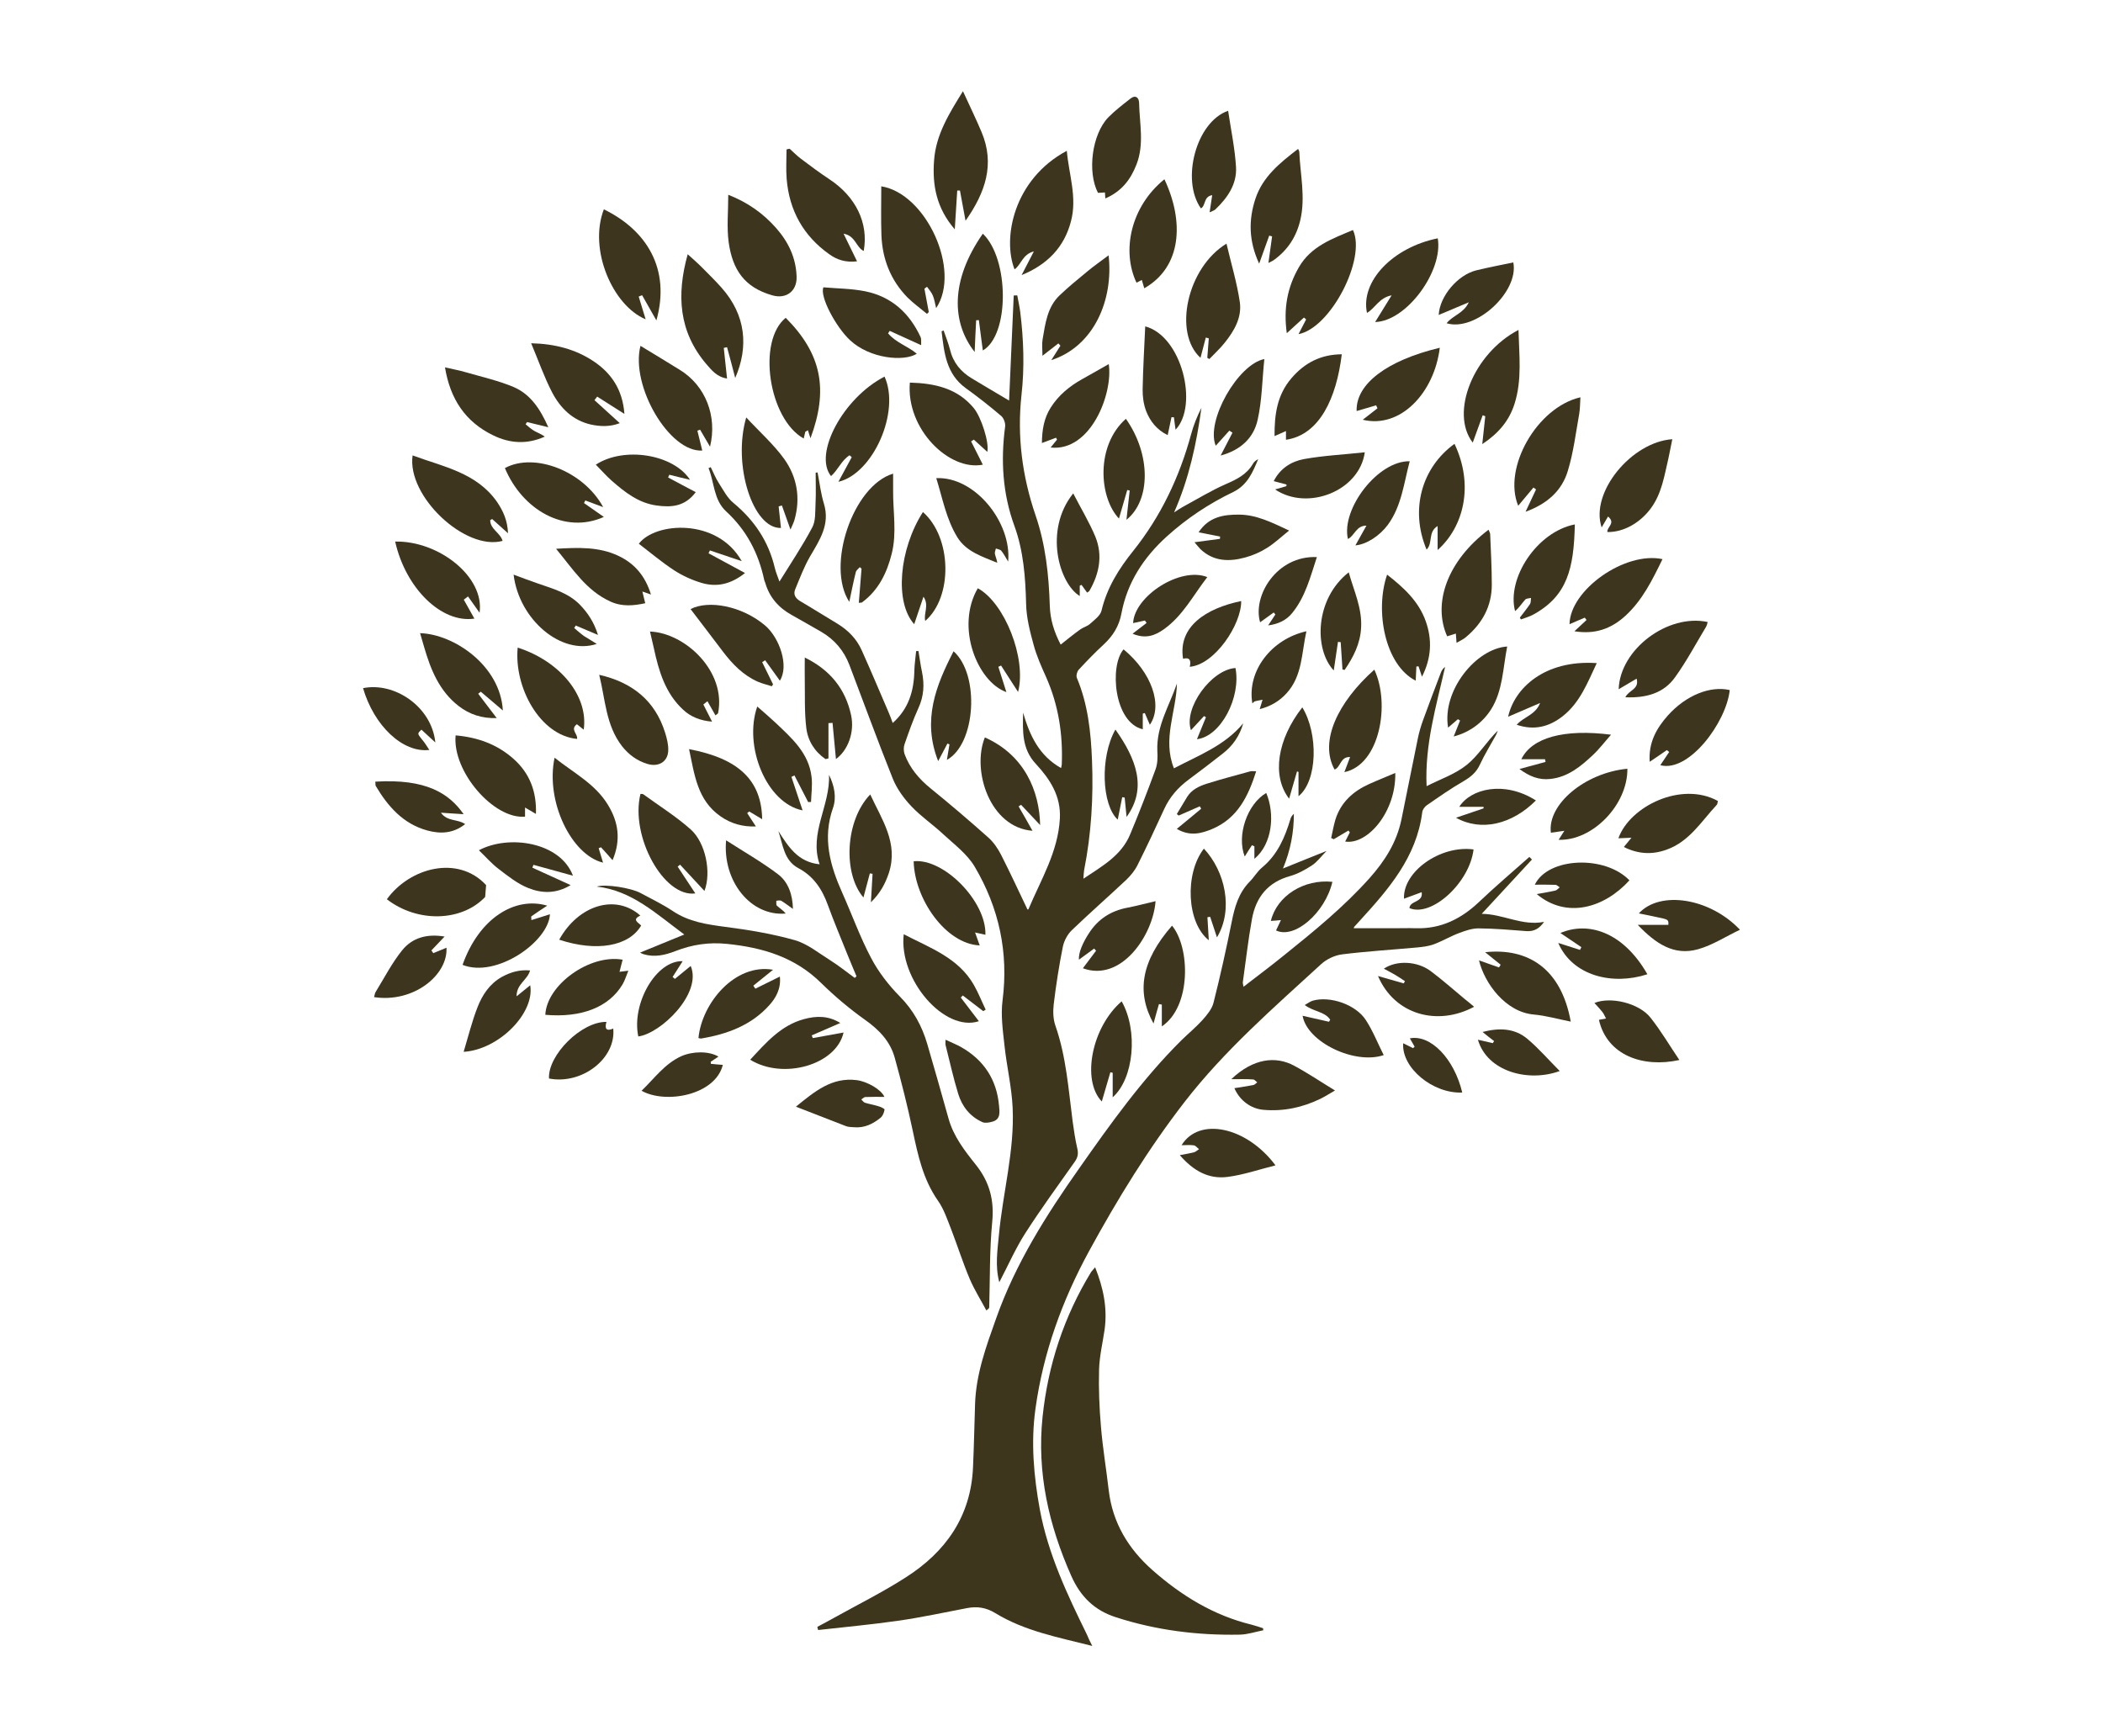 <?xml version="1.0" encoding="utf-8"?>
<!-- Generator: Adobe Illustrator 28.1.0, SVG Export Plug-In . SVG Version: 6.00 Build 0)  -->
<svg version="1.1" id="Layer_1" xmlns="http://www.w3.org/2000/svg" xmlns:xlink="http://www.w3.org/1999/xlink" x="0px" y="0px"
	 viewBox="0 0 1544.9 1275.6" style="enable-background:new 0 0 1544.9 1275.6;" xml:space="preserve">
<style type="text/css">
	.st0{fill:#3D351C;}
	.st1{fill:#3D351D;}
</style>
<path class="st0" d="M802.4,1209.3c-25.4-6.4-49.8-11-71.2-24.1c-6.9-4.2-13.4-5.1-20.8-3.7c-16.9,3.2-33.7,6.9-50.7,9.3
	c-19.5,2.8-39.1,4.6-58.7,6.8c-0.2-0.8-0.4-1.5-0.6-2.3c4.1-2.2,8.1-4.3,12.2-6.6c17.6-9.8,35.7-18.8,52.7-29.7
	c29.5-18.8,48-45,49.5-81.1c0.7-15.4,1-30.9,1.5-46.3c0.7-22.1,8.2-42.5,15.5-63c14.2-40.2,36.7-75.7,61-110.2
	c23.1-32.9,46.4-65.6,75.1-94.1c5.1-5,10.6-9.5,15.4-14.8c3.3-3.7,6.9-8,8.1-12.5c5-19.7,9.4-39.6,13.4-59.5
	c2.2-11.1,5.1-21.5,13.3-29.8c3.2-3.2,5.5-7.4,9-10.3c11.4-9.4,16.8-22.1,20.9-35.7c0.4-1.4,1.2-2.6,2.5-3.8c0,13.6-2.4,26.7-8,40.2
	c10-4.1,20.1-8.1,32-12.9c-4.2,4.3-7,8.2-10.7,10.6c-4.9,3.2-10.3,6.2-15.9,7.8c-16.5,4.5-25.3,15.6-28.2,31.7
	c-2.8,15.4-4.5,30.9-6.7,46.4c-0.1,0.7,0.2,1.4,0.5,3.3c10.5-8.1,20.4-15.5,30-23.3c21.9-17.6,43.6-35.3,62.5-56.4
	c11.4-12.8,20-26.4,23.5-43.1c4.1-19.9,8-39.9,12.1-59.8c0.9-4.4,2.2-8.8,3.7-13c4.2-11.7,8.7-23.3,13.1-35c0.6-1.6,1.4-3.1,3.2-4.4
	c-6.5,28.7-15,57-13.6,87.6c10-5.1,21.1-8.8,29.7-15.8c8.5-6.9,14.4-17,22.6-25c-0.4,1.1-0.8,2.2-1.3,3.2c-4,7.3-8.4,14.3-11.9,21.9
	c-2.7,5.8-6.9,9.1-12.2,12.2c-9.2,5.3-18,11.5-26.7,17.5c-1.6,1.1-3.2,3.3-3.4,5.2c-4.2,33.1-24.8,56.6-46,79.8
	c-1.3,1.5-2.7,2.9-4,4.4c-0.2,0.3-0.2,0.7-0.3,1c9.7,0,19.4,0,29.2,0c5.5,0,11.1-0.2,16.6,0c18.3,0.5,33.1-6.9,46.2-19.3
	c12-11.4,24.6-22.1,37-33.1c0.6,0.6,1.3,1.3,1.9,1.9c-12,13-24,26-36.9,39.9c16,0.2,29.6,9.1,45.8,5.9c-3.4,4.9-7.3,7.2-13,6.8
	c-11.6-0.9-23.2-1.9-34.9-2c-4.7-0.1-9.7,1.6-14.2,3.3c-6.5,2.4-12.5,6-18.9,8.4c-3.8,1.4-8,1.9-12.1,2.3c-18.5,1.7-37,2.8-55.4,5.1
	c-5.3,0.7-11.3,3.5-15.3,7.2c-35,32.1-70.9,63.3-100.2,101.1c-26.7,34.5-49.4,71.5-70.3,109.8c-19.8,36.4-33.6,74.5-39.3,115.5
	c-3.5,24.9-1.3,49.7,3.2,74.4c6.1,32.7,20.1,62.3,34.6,91.8C799.4,1203.3,800.5,1205.6,802.4,1209.3z"/>
<path class="st0" d="M522.1,343.2c2,4,3.6,8.1,6,11.8c3.3,5.1,6.2,10.9,10.8,14.6c15.3,12.7,25.7,28.2,30.3,47.7
	c0.8,3.4,2.3,6.7,3.4,10c8.3-13.4,16.9-26.2,24.1-39.8c2.6-4.8,2.1-11.5,2.4-17.3c0.4-7.6,0.1-15.3,0.1-22.9c0.5-0.1,1-0.2,1.4-0.2
	c1.5,7.7,2.4,15.6,4.7,23.1c4.6,15.2-3.2,26.6-10.2,38.6c-4.4,7.6-7.5,15.9-10.9,24.1c-1.6,3.8,0.1,6.7,3.7,8.8
	c9.2,5.4,18.2,11.1,27.4,16.6c7.8,4.8,14,11.1,17.7,19.4c6.8,15.1,13.2,30.4,19.8,45.7c1.1,2.5,2,5,3,7.8
	c11.8-10.5,15.6-23.7,15.9-38.4c0.1-4.8,0.9-9.6,1.3-14.4c0.6,0,1.1-0.1,1.7-0.1c0.9,5.1,1.5,10.2,2.6,15.3
	c1.9,9.2,1.4,17.9-2.6,26.6c-3.9,8.6-7.1,17.6-10.2,26.6c-0.8,2.2-0.7,5.1,0,7.2c3.8,10.3,10.6,18.3,19.1,25.2
	c14.4,11.7,28.6,23.8,42.5,36.2c3.9,3.5,7,8.1,9.4,12.8c6.7,13.2,12.9,26.6,19.3,40c0.1,0,0.7,0,0.7-0.1
	c9.1-21.7,21.8-42.2,23.1-66.7c0.9-16.5-7.3-29-17.6-40.1c-10.4-11.1-9.7-24.1-9.4-37.7c4.8,16.7,11.8,31.7,27.9,40.7
	c0.1-0.6,0.4-1.6,0.5-2.6c0.9-22.2-2.4-43.7-11.5-64.2c-3.5-7.8-7-15.6-9.2-23.8c-2.7-9.8-5.3-20-5.5-30.1
	c-0.5-19.5-1.9-38.8-8.6-57.2c-8.7-23.8-10.1-48.2-6.8-73.1c0.3-2.4-1-6-2.8-7.6c-8.4-7.2-17.1-14-26.1-20.5
	c-14.5-10.5-15.9-26.2-17.8-41.8c0.5-0.2,1-0.4,1.5-0.6c1.6,4.7,3.5,9.3,4.7,14.1c2.3,9.5,7.9,16.2,16,21.1
	c8.6,5.2,17.3,10.3,27.4,16.3c1.1-26.1,2.3-51.7,3.4-77.2c0.9,0,1.7-0.1,2.6-0.1c0.7,4.1,1.7,8.2,2.2,12.3c2.5,20.3,3.2,40.6,0.9,61
	c-3.3,30.1,0.5,59.5,10.3,88.2c7.4,21.5,9.8,43.9,10.5,66.6c0.3,10.1,3.2,19.3,8,28.5c5-4,9.6-7.7,14.3-11.1
	c2.2-1.6,5.2-2.3,7.2-4.1c3.2-2.9,7.6-6,8.5-9.8c4-16.8,12.7-30.7,23.4-44c20.2-25.3,33.9-54.2,42.4-85.5c1.8-6.7,4.4-13.2,7.6-19.5
	c-3.6,26.3-9.1,52-20.1,76.9c2-1.3,4-2.7,6.1-3.9c10.6-5.7,20.9-12.1,31.9-16.9c8-3.5,15.4-7.1,19.9-14.9c0.8-1.5,2.3-2.6,3.9-3.5
	c-4,9.6-7.8,19-18.4,24.2c-17.7,8.5-34,19.3-48.7,32.6c-17.1,15.5-29.1,33.8-33.4,56.7c-1.7,9.2-6.2,16.4-13,22.7
	c-6.4,5.9-12.5,12.2-18.4,18.6c-1.2,1.3-2,4.4-1.3,6c8.1,19.3,10.3,39.8,11.1,60.4c1.1,27.1-0.5,54.2-5.8,80.9
	c-0.3,1.7-0.3,3.5-0.5,6.2c13.7-9.2,27.8-16.9,34.3-32.5c6.6-15.8,12.8-31.8,18.7-47.9c1.5-4.1,1.6-9,1.3-13.5
	c-0.8-18.2,8.8-33.1,14.4-49.5c-0.5,20.7-10.8,40.9-2.2,62.3c18-9.5,37.3-16.6,50.9-33.1c-2.6,9.2-7.7,16.6-15.1,22.3
	c-8.2,6.5-16.6,12.8-25,19.1c-7.8,5.8-13.9,12.7-18,21.7c-6.3,13.8-12.8,27.6-19.6,41.2c-2,4-5,7.6-8.2,10.7
	c-13.3,12.5-27,24.5-40.1,37.1c-3.1,3-5.6,7.7-6.5,12c-2.8,14-5,28-6.7,42.2c-0.6,5.2-0.5,10.9,1.2,15.8c8,22.9,9.6,46.8,12.7,70.5
	c0.9,6.6,1.9,13.3,3.4,19.8c0.9,3.8,0.4,6.6-1.9,9.8c-12.3,17.4-24.9,34.7-36.4,52.6c-7.1,11.1-12.4,23.3-19,35.9
	c-3.2-12.2-1.3-23.4-0.3-34.6c2.9-31.3,11.6-62,10.1-93.7c-0.7-15.3-4.4-30.5-6-45.8c-1.2-10.9-2.8-22.2-1.4-33
	c4.5-35.2-2.6-67.9-20.4-98.1c-5.5-9.4-15.1-16.5-23.3-24.1c-7.5-7-16.2-12.9-23.2-20.3c-5.6-5.9-10.7-12.9-13.7-20.3
	c-11.1-27.7-21.3-55.8-31.9-83.6c-4-10.5-10.9-18.7-20.7-24.4c-7.2-4.1-14.4-8.3-21.6-12.3c-9.6-5.3-16.4-12.9-19.5-23.6
	c-0.2-0.8-0.7-1.5-0.8-2.2c-4.2-19.7-13-36.6-28-50.4c-9.2-8.5-8.6-21.2-12.9-31.8C521.2,343.7,521.7,343.5,522.1,343.2z"/>
<path class="st0" d="M804.5,931.1c6,15,9.1,29.8,7,45.5c-1.4,9.8-3.8,19.6-4.1,29.4c-0.4,14.2,0.2,28.4,1.4,42.5
	c1.3,15.5,3.9,31,5.7,46.5c2.8,23.8,14.4,42.9,32,58.5c21.3,18.8,45,33.4,73,40.2c2.8,0.7,5.6,1.7,8.4,2.6c0,0.5,0.1,1,0.1,1.5
	c-5.7,1.1-11.5,3.1-17.2,3.2c-31,0.6-61.5-3.2-91.1-12.8c-15.6-5-25.9-15-32.7-30.3c-16.6-37.4-25.4-75.9-21.1-117
	c4-38.1,15.7-73.6,35.7-106.4C802.4,933.5,803.3,932.5,804.5,931.1z"/>
<path class="st0" d="M470.2,699.9c10.7-4.4,21-8.6,32.5-13.3c-20.7-15.2-38.5-32.3-64.3-35.2c6.4-2.1,25.3,1,32.1,4.7
	c8,4.3,16.3,8.3,23.8,13.3c11.8,7.9,25,9.8,38.6,11.6c17.2,2.2,34.5,5.1,51.1,9.8c9.3,2.7,17.5,9.5,26,14.8
	c6.2,3.9,12,8.6,17.9,12.9c0.4-0.4,0.9-0.8,1.3-1.2c-2.2-5.2-4.4-10.4-6.5-15.6c-4.9-12.3-10.1-24.5-14.6-36.9
	c-4.2-11.6-10.5-21.1-21.7-27c-10.6-5.7-11.2-17.2-14.6-27.2c7.3,11.4,14.3,22.8,30.3,24.4c-7.9-22.9,7.9-43.2,6.9-65.7
	c3.9,7.9,5.7,16.5,2.9,24.4c-7.8,22.2-2.1,42.3,6.9,62.4c7.1,15.9,13,32.4,21.1,47.7c5.4,10.3,12.9,20,21.1,28.3
	c10,10.1,16.3,21.7,20.2,35c5.3,18.2,10.5,36.4,15.6,54.7c3.7,13.2,11.8,23.6,20.1,34c9.9,12.4,13.6,25.8,12,41.9
	c-2,20.8-1.6,41.8-2.2,62.8c0,0.5-0.3,1-2.1,2.3c-4.1-7.7-8.8-15.1-12.2-23.1c-5-11.8-8.9-24.1-13.5-36.1
	c-2.9-7.3-5.4-15.1-9.9-21.5c-10.9-15.6-14.7-33.4-18.5-51.4c-3.8-18-8.3-35.8-13.2-53.5c-3.3-12.1-11.5-20.6-21.8-27.9
	c-11.4-8.1-22.2-17.2-32.2-27c-19.3-19.1-42.9-26.1-69.1-28.8c-13.5-1.4-25.8,0.5-38.1,5.3c-7.4,2.9-15.2,4.7-23.2,2.3
	C471.8,700.8,470.9,700.2,470.2,699.9z"/>
<g id="leaves">
	<g>
		<path class="st1" d="M679.1,212.1c1.1,5.7,2.1,11.5,3.2,17.2c-0.4,0.4-0.9,0.8-1.3,1.3c-4.8-4-10-7.7-14.4-12.1
			c-12.4-12.7-18.5-28.4-19.1-46c-0.4-11.8-0.1-23.7-0.1-35.6c32.9,5.2,58.9,61.7,40.3,89.5c-0.9-3.7-1.3-6.6-2.4-9.2
			c-1-2.4-2.8-4.4-4.3-6.5C680.3,211.2,679.7,211.7,679.1,212.1z"/>
		<path class="st1" d="M750.5,202.1c2.7-5.3,5.5-10.6,9-17.4c-8.5,2.2-9.3,9.9-14.2,13.2c-9-22.9-0.7-66.2,38.4-87.1
			c1.5,17.3,7.7,34.1,3.1,51.6C781.9,181.7,769.2,194.5,750.5,202.1z"/>
		<path class="st1" d="M580.1,109.3c2.7,2.4,5.3,5.1,8.1,7.2c6.9,5.2,13.8,10.4,21.1,15.2c19.4,12.8,28.9,32.2,25.2,52.7
			c-5.7-2.7-6-11.2-14.8-12.7c3.6,7.3,6.6,13.4,9.9,20.3c-8.3,1-14.7-1.1-20.4-5.2c-19-13.5-29.4-32.1-31.3-55.3
			c-0.6-7.2-0.1-14.5-0.1-21.7C578.5,109.6,579.3,109.4,580.1,109.3z"/>
		<path class="st1" d="M707.4,67c4.9,10.8,9.6,20.3,13.7,30.1c9.9,23.6,2.8,44.3-11.8,65.1c-1.5-8.1-2.8-15.1-4.1-22.2
			c-0.7,0-1.3,0-2,0c-0.6,8.9-1.1,17.9-1.8,28.5c-13.6-15.7-16.6-32.7-15.2-50.8C687.6,98.7,697.4,83.2,707.4,67z"/>
		<path class="st1" d="M505.2,186.8c4.2,3.8,7.9,7,11.3,10.5c4.6,4.6,9.2,9.2,13.5,14c18.1,20.3,20,43.7,10.1,66.4
			c-2.1-8.1-4-15.4-6-22.6c-0.8,0.2-1.6,0.3-2.4,0.5c0.8,7.3,1.6,14.7,2.4,22.5c-7.4-1.1-11.3-6.1-15.3-10.7
			C498.6,243.6,496.9,216.6,505.2,186.8z"/>
		<path class="st1" d="M630.9,442.9c0.7-8.7,1.3-16.9,2-25.1c-0.4-0.4-0.9-0.7-1.3-1.1c-1,1.2-2.5,2.2-2.9,3.6
			c-1.8,7.2-3.2,14.4-4.8,21.9c-17.2-26.3,2.6-85.4,32.2-94.2c0,4.5,0,8.7,0,12.8c-0.1,15.3,2.8,30.8-1,45.9c-3.5,14.1-9.7,27-22,36
			C632.9,442.8,632.4,442.7,630.9,442.9z"/>
		<path class="st1" d="M535,143.1c14.3,5.6,25.7,13.7,35.2,24.5c9,10.2,14.6,21.9,15,35.8c0.3,10.5-7.6,16.5-17.8,13.6
			c-20.8-5.9-29.3-19.1-32.1-39C533.8,166.9,535,155.5,535,143.1z"/>
		<path class="st1" d="M1120.7,376c3-6.4,5.4-11.4,7.7-16.4c-0.6-0.5-1.3-0.9-1.9-1.4c-3.7,4.4-7.4,8.8-11.2,13.4
			c-11.5-27.8,13.7-72.3,45.7-79.7c-0.3,4.3-0.2,8.3-0.9,12.3c-2.5,13.9-4.2,28.2-8.3,41.6C1147.5,360.4,1136.8,370.1,1120.7,376z"
			/>
		<path class="st1" d="M402.8,313.9c-6.2-1.5-10.9-2.6-15.6-3.8c-0.4,0.5-0.8,1.1-1.1,1.6c2.1,1.7,4.1,3.6,6.4,4.9
			c2.5,1.4,5.2,2.3,7.7,4.2c-12.9,5.8-25.6,5.1-38-1c-20.4-9.9-31.5-26.7-35.3-49.9c5.6,1.3,10.5,2.2,15.3,3.6
			c11.7,3.4,23.8,6.1,35,10.8C389.5,289.5,396.8,300.3,402.8,313.9z"/>
		<path class="st1" d="M373.2,391.8c-4.8-4.3-8.2-7.4-11.7-10.5c-0.5,0.3-1,0.6-1.4,0.9c0,6.6,7.6,9.4,9.1,15.2
			c-27.4,7.5-70.4-32.8-66.1-62.8c22.6,8.4,47.1,12.6,62.2,34.4C369.6,375.5,372.8,382.2,373.2,391.8z"/>
		<path class="st1" d="M652.4,244.9c5.6,6.8,14.5,9.4,21.1,15c-9.2,5.9-34.4,3.8-49.1-10c-10.4-9.7-22.4-32.2-19.5-38.8
			c10.2,0.9,20.6,0.9,30.6,2.9c19.4,3.9,32.6,16,40.8,33.7c0.6,1.3,0.3,3.1,0.4,5.9c-8.2-3.7-15.7-7.1-23.1-10.5
			C653.2,243.8,652.8,244.3,652.4,244.9z"/>
		<path class="st1" d="M470.5,254.1c9.9,6,19.5,11.8,29,17.7c18.7,11.5,27.6,33.9,22.1,56.4c-2.7-4.6-5-8.5-7.3-12.5
			c-0.7,0.2-1.4,0.5-2,0.7c1.2,4.9,2.4,9.7,3.6,14.6C491.8,332.6,463,283.5,470.5,254.1z"/>
		<path class="st1" d="M458.7,304.1c-7.5-4.8-13.7-8.7-20-12.7c-0.7,0.9-1.3,1.7-2,2.6c5.9,5.4,11.9,10.8,18.6,16.9
			c-7.3,2.8-14.4,2.5-21.3,1c-13.2-3-22.3-12-28.3-23.4c-5.8-11.1-10-23.2-15.5-36.3c17.4,0.4,32.6,4.4,45.8,13.2
			C448.9,274,457.4,286.1,458.7,304.1z"/>
		<path class="st1" d="M953.9,245.5c1.9-3.7,3.8-7.3,5.6-10.8c-0.5-0.5-1.1-1-1.6-1.4c-3.8,3.5-7.7,7-12.6,11.5
			c-2.5-18,0.3-33.6,8.9-48.5c9-15.5,24.6-20.9,39.7-27.3C1003.8,190,977.6,241,953.9,245.5z"/>
		<path class="st1" d="M577.2,233.5c26.6,26.7,31.4,52.9,18.2,88.5c-0.8-2.6-1.4-4.3-1.9-5.9c-0.6,0.4-1.2,0.7-1.9,1.1
			c-0.4,1.7-0.8,3.4-1.2,5C564.6,307.7,556.1,250.5,577.2,233.5z"/>
		<path class="st1" d="M482.2,235.4c-3.9-6.9-7.2-12.7-10.5-18.5c-0.8,0.3-1.6,0.7-2.5,1c1.7,5.5,3.4,11,5.1,16.7
			c-24.2-10.1-42.1-51.2-30.7-80.8C475,169.1,492.8,197.6,482.2,235.4z"/>
		<path class="st1" d="M886.9,262.9c0.4-4.8,0.7-9.5,1.1-14.3c-0.7-0.2-1.4-0.4-2.2-0.6c-1.3,4.9-2.6,9.8-3.9,14.9
			c-20.2-18.3-9.9-66.2,19.1-83.9c3.4,14.6,7.7,28.7,9.8,43c1.6,11.2-4.1,21.1-11.1,29.8c-3.4,4.3-7.5,8-11.3,12
			C888,263.6,887.4,263.2,886.9,262.9z"/>
		<path class="st1" d="M668.4,281.1c18.2,0.5,34.9,4.1,47,18.8c5.5,6.7,11.4,25.3,9.9,32.1c-3.5-3.2-6.7-6.1-9.9-9
			c-0.7,0.4-1.4,0.9-2,1.3c2.8,5.7,5.7,11.3,8.6,17.1C697.3,346.3,665.5,315.2,668.4,281.1z"/>
		<path class="st1" d="M1115.5,242.4c0.5,18.7,2.7,36.7-2.9,54.3c-3.9,12.3-11.6,21.6-23.7,29.6c0.8-7.8,1.5-14.1,2.2-20.5
			c-0.6-0.2-1.2-0.4-1.9-0.7c-2.4,6.6-4.8,13.3-7.3,20.1C1065,303.3,1082.3,259.7,1115.5,242.4z"/>
		<path class="st1" d="M517.5,654.6c-6.2-6.7-12-13-17.9-19.3c-0.6,0.5-1.2,0.9-1.8,1.4c4.3,6.6,8.7,13.1,13,19.7
			c-23.1,3.2-48-41.9-40.3-73.1c0.7,0.1,1.6-0.1,2.1,0.3c11.7,8.5,24,16.2,34.7,25.7C518.4,619.1,522.7,641,517.5,654.6z"/>
		<path class="st1" d="M572.9,500.1c-3.8-5.2-7.3-10.1-10.8-15c-0.7,0.5-1.5,0.9-2.2,1.4c2.7,5.4,5.3,10.9,8,16.3
			c-0.3,0.5-0.6,0.9-0.9,1.4c-3.4-1.1-6.9-1.9-10.2-3.3c-10.7-4.7-18.6-12.8-25.6-22c-8-10.5-15.9-21-23.9-31.4
			c13.2-6.8,37.6-2.4,54.7,12C572.7,468.6,579.8,489.3,572.9,500.1z"/>
		<path class="st1" d="M931.8,193.2c1-7.2,1.8-13.3,2.7-19.5c-0.7-0.2-1.4-0.4-2.1-0.6c-2.3,6.3-4.5,12.6-7.4,20.6
			c-7.7-16.6-7.9-32.1-2.7-47.8c5.3-15.9,17.6-26,31.3-36.5c0.4,0.9,0.9,1.6,0.9,2.4c0.7,16.5,4.6,33,0.8,49.6
			c-2.8,12.2-9.1,22.1-19.3,29.5C935,191.7,933.9,192.1,931.8,193.2z"/>
		<path class="st1" d="M1228.5,322.7c-1.1,5.2-1.9,9.8-2.9,14.3c-3,12.6-4.8,25.5-12.8,36.4c-7.8,10.6-19.9,17.7-32,17.5
			c-0.5-3.7,6.4-6.5,0.5-11.4c-1.4,2.3-2.8,4.7-4.7,8C1167.9,361.9,1198.5,324.7,1228.5,322.7z"/>
		<path class="st1" d="M407.4,556.7c13.9,11.1,29.9,19.2,39.3,34.8c7.6,12.5,9.6,25.6,3.3,40.5c-3.2-3.6-5.8-6.6-8.5-9.5
			c-0.6,0.2-1.1,0.5-1.7,0.7c1.1,3.6,2.1,7.1,3.2,10.6C419.8,628.2,400.6,588.9,407.4,556.7z"/>
		<path class="st1" d="M393.7,598c-2.9-1.7-5.1-3-8-4.7c0,3,0,4.8,0,6.7c-22.9,2.1-53.5-33.1-51-59.7c16.1,1.4,30.5,6.5,42.6,17.3
			C389.2,568.2,394.3,581.7,393.7,598z"/>
		<path class="st1" d="M548.2,306.7c10,10.8,20.3,19.9,28.1,30.8c9.3,13.2,11.9,28.6,7.3,44.6c-0.6,2-1.6,4-2.9,7
			c-2.4-6.6-4.3-12.2-6.3-17.7c-0.8,0.2-1.6,0.4-2.4,0.7c0.6,5.3,1.1,10.5,1.7,15.8C553.1,388.6,538,341.6,548.2,306.7z"/>
		<path class="st1" d="M649.8,276.7c11.7,25.6-8.2,71.2-33.9,77.3c3.4-6.2,6.6-12.1,9.8-18.1c-0.5-0.5-1.1-0.9-1.6-1.4
			c-5.9,3.7-8.5,10.8-13.6,15.3C597.4,333.6,619.3,292.4,649.8,276.7z"/>
		<path class="st1" d="M814.4,187.6c3.7,32.7-10.7,66.8-42.1,77c2.6-4,4.6-7.3,6.7-10.6c-0.5-0.6-1-1.1-1.5-1.7
			c-3.5,2.7-7,5.5-11.7,9.1c0-4.7-0.5-8.4,0.1-12c2-11.6,3.4-23.7,12.5-32.4c6.5-6.2,13.5-11.9,20.4-17.6
			C803.6,195.4,808.8,191.8,814.4,187.6z"/>
		<path class="st1" d="M1091,699.6c31.1-3.3,55.8,11.6,62.9,51c-9.2-1.8-18.1-4.4-27.1-5.2c-20.9-1.8-36.3-23.1-40.3-39.8
			c5.3,1.9,10,3.5,14.7,5.2c0.4-0.7,0.8-1.3,1.2-2C1098.9,706,1095.3,703,1091,699.6z"/>
		<path class="st1" d="M1070,472.3c-0.2-2.5-0.3-4.2-0.5-6.8c-2.3,0.7-4.3,1.4-6.4,2c-10.8-24.3,0.1-55.4,30.4-78.3
			c0.4,1.1,1.1,2.1,1.2,3.1c0.5,12.4,1.2,24.9,1.2,37.3c0,15.8-7,28.5-19,38.5C1075.1,469.7,1072.7,470.7,1070,472.3z"/>
		<path class="st1" d="M547.3,421c-10.5,8.4-20.9,10.5-31.8,7.3c-7.1-2.1-14.1-5.3-20.3-9.3c-9-5.9-17.3-12.9-25.9-19.5
			c11.9-15.9,57.6-19.2,75.6,12.8c-8.2-2.8-15.8-5.3-23.4-7.9c-0.3,0.7-0.6,1.4-1,2.1C529.1,411.2,537.7,415.8,547.3,421z"/>
		<path class="st1" d="M1221.3,410.8c-7.5,15.4-14.7,30.1-27.2,41.6c-10.7,9.8-22.6,13.8-37.5,11.4c3.3-3.1,6.1-5.7,8.9-8.3
			c-0.4-0.6-0.9-1.1-1.3-1.7c-3.7,1.6-7.4,3.1-11.2,4.8C1153.4,433.4,1193.7,404.9,1221.3,410.8z"/>
		<path class="st1" d="M716,258.6c-16.7-21.2-18.3-52.1,6-86.9c19.4,18.3,19.8,74.4,0,85.8c-1-7.6-2-14.9-2.9-22.3
			c-0.7,0-1.3,0.1-2,0.1C716.7,243.1,716.3,250.7,716,258.6z"/>
		<path class="st1" d="M1194,512.3c2.6-5.4,10.4-5.8,8.3-13.7c-4.5,2.7-8.6,5.1-13.2,7.8c1-29.4,36.1-55.7,65.4-49.4
			c-0.4,1.3-0.6,2.6-1.3,3.7c-7.4,12.3-14.2,25.1-22.6,36.8C1222.1,509.5,1209.1,512.9,1194,512.3z"/>
		<path class="st1" d="M1262,588.5c-0.3,1.1-0.3,2.3-0.9,2.9c-11.3,12.1-20,26.9-36.9,32.9c-10.9,3.9-21.1,3.1-31.3-2
			c1.6-1.9,3.1-3.7,5.6-6.8c-4.5,0.2-7,0.3-9.6,0.4C1197.4,592.2,1235.4,573.8,1262,588.5z"/>
		<path class="st1" d="M440.2,495.8c24.1,5.5,41,18.8,48.4,42.5c1.3,4.2,2.5,8.8,2.3,13.2c-0.3,8.2-7.1,12.2-15.2,9.8
			c-7.7-2.3-13.8-6.8-18.7-13C445,532.9,444.7,513.8,440.2,495.8z"/>
		<path class="st1" d="M348.5,454.5c-24.1,3.6-50.5-22.2-58.2-56.6c31.9-0.7,65.8,25.8,62,52.3c-2.8-4-5.7-8-8.5-12
			c-1,0.8-2.1,1.6-3.1,2.4C343.3,445.2,345.9,449.8,348.5,454.5z"/>
		<path class="st1" d="M351.3,509.7c4.3,5.7,8.7,11.4,13.6,17.9c-11,0.3-20-2.7-28-8.9c-14.2-11-20.5-26.7-25.3-43.2
			c-1-3.4-2-6.8-3-10.3c24.9,0.7,59,23.9,60.8,56.8c-5.9-5-11.1-9.4-16.2-13.8C352.5,508.7,351.9,509.2,351.3,509.7z"/>
		<path class="st1" d="M443.6,379.8c-28.8,12.9-59.9-5.3-72.7-35.9c21.8-11.8,57.9,2.3,72.2,28.7c-4.6-1.7-8.9-3.3-13.1-4.9
			c-0.3,0.6-0.7,1.2-1,1.9C433.7,372.9,438.3,376.1,443.6,379.8z"/>
		<path class="st1" d="M663.9,686.4c19.4,10.1,40.2,17.3,51.6,37.4c3.3,5.8,5.7,12,8.6,18c-0.6,0.4-1.2,0.7-1.8,1.1
			c-5-3.8-10-7.7-15-11.5c-0.5,0.5-1,1-1.5,1.5c4.4,5.8,8.8,11.6,13.3,17.4C693.9,758.6,660.1,719.8,663.9,686.4z"/>
		<path class="st1" d="M840.6,211.8c-0.6-2-1.2-4.1-1.8-6.1c-1.3,0.7-2.6,1.4-3.9,2c-11.1-23.4-4.3-55.9,20.5-76
			C870.1,162.9,868.1,196.2,840.6,211.8z"/>
		<path class="st1" d="M356.4,659c-17.2,18.2-49.7,19.1-72.2,1.7c16.7-23.2,52.2-32.8,72.9-10.4C356.8,653.6,356.6,656.3,356.4,659z
			"/>
		<path class="st1" d="M1219.7,562.2c2.3-3.5,4.4-6.6,6.5-9.7c-0.6-0.5-1.1-1-1.7-1.4c-3.9,2.7-7.8,5.4-12.6,8.6
			c-1-14.2,5.1-24.8,13.4-34.1c13.4-14.9,31.2-21.9,45.4-18.6C1268.2,530.7,1240.7,567.8,1219.7,562.2z"/>
		<path class="st1" d="M525.6,525.6c-2-3.5-3.9-6.9-5.9-10.4c-1,0.8-2,1.6-3,2.4c2,3.9,3.9,7.7,6.4,12.6c-8.7-0.7-15.8-3.6-21.3-8.8
			c-13.1-12.1-17.9-28.5-21.5-45.3c-0.9-4-1.8-8-2.8-12.1c25.9,1,56.2,29.4,50,60.1C526.8,524.6,526.2,525.1,525.6,525.6z"/>
		<path class="st1" d="M812,145.8c-0.1-1.9-0.2-3-0.3-4.4c-1.8,0.1-3.5,0.2-5.1,0.3c-8-15.4-4.4-43,7.5-55.4
			c5-5.1,10.8-9.5,16.4-13.9c3.7-2.9,6.2-0.7,6.3,3.2c0.3,15.1,3.9,30.3-1.9,45.2C830.6,131.9,824,140.6,812,145.8z"/>
		<path class="st1" d="M985.7,260.3c-3.9,32-16.2,59.2-41,62.8c0-1.8,0-3.7,0-6.4c-2.7,1.2-4.9,2.1-8.4,3.7
			c-0.1-15.9,1.9-30.3,12.4-42.5C958.4,266.5,970.4,260.4,985.7,260.3z"/>
		<path class="st1" d="M380.3,475.8c31.4,10.1,52.1,35.8,48.5,60.3c-1.8-1.4-3.3-2.7-5-4c-5.3,3.9,1,7.3,0.1,10.8
			C396.7,540.3,377.5,505,380.3,475.8z"/>
		<path class="st1" d="M863.6,315.7c-0.5-3.6-0.9-6.3-1.2-9.1c-0.6,0-1.2-0.1-1.8-0.1c-0.9,4.1-1.8,8.3-2.8,13.2
			c-8-3.9-12.9-10.2-15.8-17.6c-1.9-5-2.7-10.8-2.6-16.2c0.3-15.4,1.2-30.7,1.9-46.1C868.2,246.9,880.6,297.8,863.6,315.7z"/>
		<path class="st1" d="M556.3,519.1c4.6,4,9,7.8,13.3,11.8c11.9,11.3,24.6,22.3,26.6,40c0.7,6-0.2,12.2-0.4,18.3
			c-0.7,0-1.4,0.1-2.1,0.1c-3.4-6.5-6.8-13.1-10.1-19.6c-0.7,0.4-1.5,0.7-2.2,1.1c2.7,8,5.4,16.1,8.2,24.6
			C563,590.1,546.1,548.2,556.3,519.1z"/>
		<path class="st1" d="M987.6,567.3c1.4-3.7,2.7-7.1,4.2-11.1c-7.3-0.3-6.8,7.5-11.4,9.2c-11.4-20.6,2.3-49.4,29.2-73.4
			C1021.4,516.9,1013.8,561.9,987.6,567.3z"/>
		<path class="st1" d="M1203.9,671.1c15.6-17.1,52.3-11.3,74.3,12c-10.5,5-20.1,11.3-30.7,14.3c-17.9,5.1-31.4-4.3-44.4-17.9
			c8.4,0,15.5,0,22.5,0c0.2-3.9,0.2-3.9-9-5.8C1212.6,672.8,1208.5,672,1203.9,671.1z"/>
		<path class="st1" d="M1116.5,453.8c2.5-3.3,5.1-6.5,7.4-9.9c0.8-1.2,0.6-3,0.8-4.6c-1.5,0.4-3.5,0.3-4.3,1.3
			c-2.5,2.8-4.5,6-7.4,8.4c-6.3-24.2,16.1-58.3,43.9-63.7c-0.7,32.3-5.4,52.7-31,66.5c-2.7,1.4-5.7,2.2-8.6,3.3
			C1117,454.6,1116.7,454.2,1116.5,453.8z"/>
		<path class="st1" d="M678,376.2c21.4,18.8,22,62.5,1.7,80c-1.4-5.5,3.1-11.4-1.3-17.8c-2.5,7.4-4.6,13.6-6.8,20.2
			C657.1,442.6,660.4,403.7,678,376.2z"/>
		<path class="st1" d="M1057.7,255.5c-4.1,33.3-29,59.6-56.6,52.9c3.8-3,7.3-5.7,10.8-8.4c-0.3-0.7-0.6-1.5-1-2.2
			c-4.8,1.4-9.5,2.8-14.3,4.2C995.9,282.2,1018.8,264.8,1057.7,255.5z"/>
		<path class="st1" d="M904.5,792.9c16.2-15.4,32.7-17.2,46.2-9.9c9.9,5.3,19.2,11.6,30,18.2c-4.1,2.4-7.3,4.4-10.7,6.1
			c-13.2,6.4-27.1,9.4-41.9,8.1c-8.9-0.8-17.2-6.5-21.3-15.9c4.8-0.8,9.4-1.4,13.9-2.3c1.1-0.2,1.9-1.3,2.9-2c-1-0.7-2-2.1-3-2.1
			C915.5,792.7,910.5,792.9,904.5,792.9z"/>
		<path class="st1" d="M506.2,550.4c36.8,7,53.2,23.1,53.7,51.5c-3.4-2.1-6.5-3.9-9.5-5.7c-0.5,0.4-1,0.8-1.5,1.2
			c1.9,3,3.9,5.9,6.4,9.8c-9.7,0.4-18.3-2.1-25.8-7.3C512.2,588,510.2,569.1,506.2,550.4z"/>
		<path class="st1" d="M1044.6,497.2c-1.1-3.3-1.8-5.5-2.5-7.6c-0.5,0-1.1,0-1.6,0.1c-0.2,3.4-0.3,6.8-0.5,10.4
			c-22.7-11.5-30.1-51.6-21-77.9c12.3,9.6,23.2,19.6,28.4,34.3C1052.1,469.8,1051.7,483.2,1044.6,497.2z"/>
		<path class="st1" d="M740.6,412.6c-2.1-3.4-3.3-5.9-5.1-8c-0.8-0.9-2.6-1.1-3.9-1.6c-0.3,1.3-1,2.8-0.7,4c0.4,2,1.4,4,1.7,6.5
			c-11-4.6-22.8-8.1-29.4-18.9c-8.1-13.3-10.8-28.5-15.4-43.3C716.3,350,743.3,384,740.6,412.6z"/>
		<path class="st1" d="M747.9,508.4c-4.7-7.2-8.6-13.3-12.5-19.4c-0.7,0.3-1.3,0.6-2,0.9c1.9,6.1,3.9,12.3,5.9,18.6
			c-21.2-7.5-37.6-47.7-21-76.3C737.9,442.8,754.3,483.6,747.9,508.4z"/>
		<path class="st1" d="M723.5,541.8c29.2,13,40.1,39.5,40.6,64.4c-5.1-5.4-9.5-10.1-14-14.9c-0.6,0.4-1.2,0.8-1.8,1.2
			c3.4,5.9,6.8,11.8,10.2,17.9C727.1,608,713.7,566,723.5,541.8z"/>
		<path class="st1" d="M402,665.4c-4.2,2.8-8,5.2-11.6,7.8c-0.4,0.3,0,1.4,0,2.8c4.7-1.5,9.1-2.8,13.6-4.3
			c-1,20.2-39.4,47.1-64.2,37.2C351.9,674.7,378.2,658.4,402,665.4z"/>
		<path class="st1" d="M1048,403.8c-12.4-29.4-3.5-60.4,20.5-77.7c14.5,30.5,6.7,61.1-12.4,78c0-5.8,0-11.2,0-17.6
			C1048.8,390.8,1052.8,399.1,1048,403.8z"/>
		<path class="st1" d="M437.7,341.4c20.6-13.5,56.9-7.8,69.2,11.1c-5.1-1.2-10.2-2.4-15.2-3.7c-0.3,0.7-0.6,1.3-0.9,2
			c6.6,3.5,13.2,7.1,20.3,10.8c-7.9,10.6-17.9,11.3-28.7,9.8c-13.3-1.8-23.3-9.7-33-18.2C445.3,349.6,441.7,345.4,437.7,341.4z"/>
		<path class="st1" d="M723.9,686.8c-2.3-0.5-4.3-1-7.6-1.7c1.4,3.8,2.3,6.6,3.4,9.5c-24.9-1-47.9-34.1-48.5-61.8
			C693.3,630.4,724.7,662.3,723.9,686.8z"/>
		<path class="st1" d="M614.1,557.7c-0.8-8.9-1.7-17.8-2.5-26.6c-1,0.1-2,0.1-3,0.2c0,8.6,0,17.2,0,25.9c-0.7,0.2-1.4,0.4-2.2,0.5
			c-8-5.5-13-13.5-14.1-23c-1.4-11.7-0.9-23.6-1.1-35.4c-0.1-5,0-10,0-16.2c19,9.3,29.9,23.4,34,42.2
			C628,538.1,622.8,551.4,614.1,557.7z"/>
		<path class="st1" d="M1010.2,236.6c4.1-6.6,7.6-12.4,12.1-19.6c-9.2,1.7-12.1,9.5-18.1,12.9c-4.9-23.2,18.9-48.1,52-54.8
			C1060.3,199,1033.4,236,1010.2,236.6z"/>
		<path class="st1" d="M1173,487.2c-6.8,14.5-12.4,29.1-25,39c-9.8,7.7-20.8,10.7-33.8,6.3c5.1-5.9,13.7-7.1,17.2-16
			c-8.6,3.7-15.8,6.8-23.5,10.1C1112.4,505.9,1134.4,484.6,1173,487.2z"/>
		<path class="st1" d="M408.5,403.2c16.5-1,31.5-1.5,45.6,5.1c12,5.6,19.9,14.8,24.1,28.5c-2.3-0.8-3.7-1.3-6.3-2.2
			c0.8,3.2,1.4,5.6,2.1,8.6c-8.4,1.8-16.8,2.7-25.5-1.2C430.8,434,421,418.3,408.5,403.2z"/>
		<path class="st1" d="M771.8,328.8c1.9-2.3,3.3-4,4.7-5.8c-0.2-0.5-0.5-0.9-0.7-1.4c-3.2,1.2-6.4,2.4-10.4,3.9
			c0.1-9.6,1.5-18.3,6.5-26.1c5.7-9,13.7-15.6,23-20.8c6.5-3.6,12.9-7.3,19.6-11.1C817.8,288.9,801.4,332,771.8,328.8z"/>
		<path class="st1" d="M567.9,712.5c-5.3,4.3-9.9,8-14.5,11.7c0.5,0.7,1,1.5,1.5,2.2c5.8-2.9,11.7-5.8,18-8.9c1,9-3.1,16-8,21.3
			c-13.1,14.5-30.7,21-49.6,24.2c-0.7,0.1-1.5-0.2-2.2-0.3C515.5,737.2,539.8,707.6,567.9,712.5z"/>
		<path class="st1" d="M902.2,81.4c2.1,14.1,5,27.7,5.8,41.4c0.7,12.5-6.2,22.5-15.1,31c-0.9,0.9-2.3,1.2-4.3,2.2
			c0.7-4.4,1.2-8,1.9-12.6c-6.5,1-4.6,7.8-8.3,9.7C867.4,132.1,878.8,89.4,902.2,81.4z"/>
		<path class="st1" d="M1195.5,564.8c0.3,26.4-25.5,53.1-50.5,52.2c1.2-1.9,2.3-3.5,4.2-6.6c-4.2,0.6-7.1,1-9.9,1.4
			C1136.6,591.1,1164.2,567.8,1195.5,564.8z"/>
		<path class="st1" d="M795.5,711.4c3.3-4.4,6.5-8.6,9.7-12.9c-0.5-0.5-1-1-1.4-1.6c-3.7,2.7-7.5,5.5-11.2,8.2
			c-0.4-5,2.7-12.3,7.4-19.5c6.7-10.4,16.1-16.4,28.2-18.7c6.9-1.3,13.6-3.2,20.7-4.8C847.1,687,823.8,721.8,795.5,711.4z"/>
		<path class="st1" d="M1174.6,749.3c1.7-0.3,3.4-0.7,5.2-1c-0.9-1.6-1.5-3.3-2.6-4.7c-1.8-2.3-3.8-4.3-5.9-6.7
			c11.9-4.9,32.8,0.1,41.2,10.8c7.7,9.7,14,20.5,21.2,31.1C1206.9,784.7,1180.6,775.4,1174.6,749.3z"/>
		<path class="st1" d="M438.4,473.1c-26.1,8.6-57.1-17.9-61.1-50.9c6.3,2.3,12.2,4.6,18.1,6.6c11,3.8,22.3,6.9,30.7,15.6
			c5.8,6,10.3,12.8,13.2,22.1c-6.1-2.6-11.2-4.8-16.3-6.9c-0.4,0.6-0.8,1.2-1.2,1.8c2.4,2,4.7,4.1,7.2,5.9
			C431.8,469.1,434.7,470.7,438.4,473.1z"/>
		<path class="st1" d="M937,856.2c-12.3,3.1-23.6,7-35.2,8.5c-13.8,1.8-25.1-4.4-35.1-16c4.3-0.8,7.4-1.3,10.5-2.1
			c1.3-0.4,2.4-1.5,3.6-2.3c-1.3-1-2.4-2.6-3.8-2.8c-2.9-0.4-5.9-0.1-9-0.1C880.8,820.5,915.7,827.7,937,856.2z"/>
		<path class="st1" d="M639,641.7c-1.5,5.8-3.1,11.5-4.7,17.7c-15.2-17.7-13.4-56.7,5-75.7c8.5,18.5,20.8,35.6,13.7,57.6
			c-2.6,7.9-6.4,15-13.2,21.6c0.4-7.7,0.8-14.3,1.2-20.9C640.4,641.9,639.7,641.8,639,641.7z"/>
		<path class="st1" d="M695.6,558.3c0.7-4,1.3-7.7,1.9-11.4c-0.5-0.2-1-0.4-1.5-0.6c-2.1,3.9-4.1,7.8-6.8,12.9
			c-11.9-30.2-1.6-55.6,11.3-80.7C719.9,495.7,716.9,546.6,695.6,558.3z"/>
		<path class="st1" d="M551.1,778.6c11.6-12.5,22.5-25.2,39.4-29.8c9.1-2.5,17.9-2.7,26.8,2.8c-7.2,3.2-14.1,6.1-21,9.1
			c0.3,0.7,0.5,1.4,0.8,2c7.4-1.4,14.8-2.7,22.6-4.1C614.4,782.3,575.5,793.6,551.1,778.6z"/>
		<path class="st1" d="M1067.9,541.1c1.8-4.5,3.3-8.1,4.7-11.7c-0.5-0.3-1.1-0.7-1.6-1c-2.3,2-4.7,4.1-7.2,6.2
			c-4.6-27.2,20.5-58.1,43.4-59.6c-3.1,15.7-3.2,32.4-11.7,46C1089.6,530.4,1080.2,537.9,1067.9,541.1z"/>
		<path class="st1" d="M389.4,713c-1.9,7.1-10,9.9-9.9,19c4-3.3,7-5.6,10-8.1c3.5,20.3-22.9,47.3-48.9,48.9
			c3.4-11.3,6.1-22.3,10.2-32.8c3.5-9,8.9-17.2,17.8-22.2C375,714.3,381.6,712.3,389.4,713z"/>
		<path class="st1" d="M1082.9,739.7c-26.8,14.4-58.4,6-70.6-22.6c6.7,1.9,12.8,3.6,18.9,5.4c0.3-0.5,0.6-1.1,0.9-1.6
			c-2.4-1.6-4.7-3.2-7.1-4.6c-2.7-1.6-5.5-3-8.4-4.6c9.5-6.4,24.6-5.5,34.3,1.7c8.7,6.5,16.8,13.7,25.1,20.6
			C1078.3,735.8,1080.6,737.7,1082.9,739.7z"/>
		<path class="st1" d="M1197,646.8c-18.2,20.1-46,28.6-68.1,10.1c5-0.9,9.4-1.6,13.7-2.6c1.2-0.3,2.1-1.5,3.2-2.4
			c-1.1-0.6-2.1-1.8-3.2-1.8c-4.9-0.2-9.8-0.1-15.1-0.1C1137.3,629.7,1179.2,628.2,1197,646.8z"/>
		<path class="st1" d="M788.4,362.5c5.6,10.9,11.8,21.1,16.3,31.9c5.5,13.6,2.9,27.1-4.4,39.7c-0.4,0.6-1.2,0.9-1.7,1.3
			c-1.4-2-2.8-3.9-4.1-5.7c-0.4,0.2-0.9,0.4-1.3,0.6c0,2.4,0,4.8,0,7.6C778,428.7,766.7,389.5,788.4,362.5z"/>
		<path class="st1" d="M827.1,307.7c18.6,26.4,18.2,60,0.4,74.2c0.8-7.5,1.6-14.5,2.4-21.5c-0.6-0.1-1.2-0.3-1.8-0.4
			c-2,6.9-4,13.7-6.1,21C807.2,365.3,804.9,327.3,827.1,307.7z"/>
		<path class="st1" d="M457.4,705.1c-0.8,3-1.5,5.6-2.3,8.9c2.3-0.3,3.9-0.5,6.5-0.8c-1.6,3.8-2.5,7.1-4.3,10.1
			c-10,16.7-30.1,24.6-56.7,22.3C401.6,723.6,433.2,700.8,457.4,705.1z"/>
		<path class="st1" d="M956.9,746.3c7,1.6,13.2,3,19.4,4.4c0.3-0.5,0.6-1,0.9-1.5c-4-6.1-12.4-5.9-18.7-10.8
			c2.2-1.2,3.9-2.6,5.9-3.2c12.7-3.6,31.6,2.8,39,14.3c5.2,8,8.7,17,13.1,25.7C995.3,782.4,960.3,765.8,956.9,746.3z"/>
		<path class="st1" d="M1002.6,332.3c-3.9,28.4-41.9,43.4-65.9,27.3c3.1-0.9,5.7-1.6,8.3-2.4c0-0.4,0.1-0.8,0.1-1.2
			c-3-0.8-6-1.6-9.4-2.5c4.7-9.4,13-14.5,22.2-16.2C972.3,334.7,987.1,334,1002.6,332.3z"/>
		<path class="st1" d="M853.5,754.1c0-6.1,0-11,0-16c-0.7-0.1-1.4-0.3-2.1-0.4c-1.3,4.5-2.6,9-4,14.3c-12.7-23-9.2-45.8,13.6-71.9
			C874.4,696.3,875.2,739.6,853.5,754.1z"/>
		<path class="st1" d="M947,389.8c-6.1,4.9-10.8,9.4-16.3,12.8c-4.9,3.1-10.4,5.5-16,7c-11.7,3.2-23.2,3-32.8-6.1
			c-1.3-1.3-2.4-2.8-4.4-5.1c7.1-1,12.9-1.7,18.7-2.5c0-0.6,0.1-1.1,0.1-1.7c-5.1-1-10.2-2-15.8-3.1c7.5-11.4,18.4-13.1,29.8-13
			C923,378.2,934,383.7,947,389.8z"/>
		<path class="st1" d="M1210.2,715.8c-25.4,8.3-54.9,1.4-65.5-23c5.6,1.8,10.8,3.5,16,5.1c0.3-0.7,0.7-1.3,1-2
			c-5-3.4-10.1-6.8-15.4-10.4C1166.3,676.9,1192.1,684.2,1210.2,715.8z"/>
		<path class="st1" d="M928.8,263.8c-1.6,15.5-1.7,30.4-4.9,44.6c-2.9,13.3-12.4,22.3-27.2,26.3c3.2-6.2,6-11.5,8.7-16.8
			c-0.8-0.5-1.5-1-2.3-1.5c-3.3,3.7-6.6,7.3-10,11.1C885.6,309.3,909.4,267.6,928.8,263.8z"/>
		<path class="st1" d="M995.7,400.7c2.8-5.1,5.3-9.4,8.1-14.5c-7.6-0.1-8.7,7.5-13.6,9.8c-5.1-22.1,22.1-57.7,45.4-57.1
			c-4.3,16-5.9,32.7-16,46.6C1013.7,393.5,1004,400,995.7,400.7z"/>
		<path class="st1" d="M420.9,643.4c-10.1-2.8-19.6-5.4-29-8c-0.3,0.7-0.6,1.4-0.8,2.1c9.1,4.1,18.2,8.3,28.1,12.8
			c-10.7,6.5-21.2,6.1-31,2.2c-7.9-3.1-14.9-8.7-21.7-13.9c-5.3-4-9.7-9.1-14.7-13.9C373.7,613,411.6,618.6,420.9,643.4z"/>
		<path class="st1" d="M275.7,574.3c37.3-2.3,54.2,8.6,64.9,23.9c-5.5-0.3-10.5-0.7-16.7-1.1c4.7,6.7,12.4,4.5,17.8,8.4
			c-8.7,6.9-18.1,7.3-27.7,4.7c-17.7-4.8-29-17.6-38-32.8C275.7,576.7,275.9,575.6,275.7,574.3z"/>
		<path class="st1" d="M584.7,813.1c13.9-11.3,26.4-21.8,44.7-19.5c7.7,1,18,6.9,20.3,12.3c-4.5,0-9.2-0.1-13.9,0.1
			c-1.1,0-2.1,1.2-3.1,1.8c0.9,0.8,1.7,2.1,2.7,2.4c3.2,1,6.5,1.5,9.7,2.5c1.8,0.5,4.8,1.9,4.7,2.5c-0.3,2.1-1.3,4.7-2.9,6
			c-5.6,4.6-12,7.7-19.6,7c-2-0.2-4-0.1-5.8-0.8C609.5,822.8,597.7,818.1,584.7,813.1z"/>
		<path class="st1" d="M864.5,598.1c2.5-4.2,5-8.4,7.6-12.6c3.3-5.3,8.6-7.8,14.1-9.6c10.7-3.4,21.5-6.2,32.3-9.2
			c1.1-0.3,2.3,0,4.3,0c-5.8,18.3-13.6,34.3-31.9,42.2c-8.2,3.5-16.7,5.8-26.4,0.1c6.4-5.3,12.2-10,17.9-14.8
			c-0.3-0.6-0.7-1.2-1-1.8c-5.2,2.3-10.4,4.5-15.5,6.8C865.4,598.8,864.9,598.4,864.5,598.1z"/>
		<path class="st1" d="M986.2,491.9c-0.4-6.7-0.9-13.4-1.3-20.1c-0.7-0.1-1.3-0.1-2-0.2c-1,6.9-2,13.8-3.1,21
			c-14.7-15.7-13.8-52.7,11-72.1c3.8,13.7,9.9,26.2,9.1,40.6c-0.6,11.9-5.7,21.7-12.1,31.1C987.3,492.1,986.7,492,986.2,491.9z"/>
		<path class="st1" d="M326.6,688.1c-3.9,4.1-6.8,7.2-9.7,10.2c0.5,0.7,1,1.3,1.4,2c3.2-1.3,6.5-2.7,9.7-4
			c1.1,20.2-24.3,40.7-53.2,36.3c0.4-1.3,0.5-2.7,1.1-3.7c6.4-10.4,12-21.4,19.6-30.8C302.9,689,313.6,685.9,326.6,688.1z"/>
		<path class="st1" d="M824,735.7c12.2,21.6,9,56.7-6.6,70.5c0-6.2,0-12.1,0-18c-0.6-0.1-1.2-0.3-1.7-0.4
			c-2.1,7.1-4.1,14.2-6.3,21.5C794.3,793.6,802.1,754.5,824,735.7z"/>
		<path class="st1" d="M1079,222.1c-8.3,3.5-15.1,6.3-22.1,9.3c0.7-13.8,14-29.5,27.7-32.8c9-2.2,18.1-3.9,27.1-5.8
			c4.3,21.6-27.7,51.1-49,44.7C1067.1,231.8,1075.2,230.3,1079,222.1z"/>
		<path class="st1" d="M582.5,667.8c-2.9-2-5.6-4.2-8.6-6c-0.9-0.5-2.4-0.1-3.6,0c0.1,1.2-0.3,3,0.4,3.6c2.2,2,4.7,3.5,6.5,5.8
			c-25.8,2.2-46.5-23.9-43.8-53.8c13.1,8.4,26.2,15.9,38.1,24.9C579.1,648,582.3,657.4,582.5,667.8z"/>
		<path class="st1" d="M1116.2,565c7.3-2,13.3-3.6,19.2-5.2c-0.1-0.7-0.3-1.3-0.4-2c-5.7,0-11.4,0-17.4,0
			c7.7-15.9,31.4-22.4,65.9-18c-4.7,5.3-8.6,10.5-13.2,14.8c-8.9,8.4-18.4,16.3-31.3,17.7C1130.6,573.3,1123.5,570.4,1116.2,565z"/>
		<path class="st1" d="M694.6,763.9c4.4,2.1,8.1,3.5,11.6,5.5c16.6,9.5,26,23.8,27.7,42.9c0.4,4.5,1.5,10.3-5.2,11.9
			c-2.2,0.6-5,1.1-6.9,0.3c-9.2-4.1-15.1-11.6-17.9-20.9c-3.6-11.7-6.2-23.7-9.2-35.5C694.4,767.1,694.6,766.2,694.6,763.9z"/>
		<path class="st1" d="M315.4,551c-19.6,2.3-40.7-17.9-48.7-45.4c22.9-4.7,50.4,13.4,53.1,39.9c-3.9-3.6-7.1-6.5-10.2-9.4
			c-3.1,2.9-3.1,2.8,0.4,7.2C311.9,545.5,313.4,547.9,315.4,551z"/>
		<path class="st1" d="M410.8,690.4c14.2-25.6,41.6-33.8,59.6-17.7c-6.4,3-1.6,5,0.6,7.3C462.1,695.3,438.2,699.5,410.8,690.4z"/>
		<path class="st1" d="M959.7,463.8c-3.6,16.2-2.9,32.8-14.6,45.6c-5.2,5.7-11.5,9.5-19.7,11.6c0.7-2.2,1.1-3.7,2.1-6.9
			c-2.3,0.5-4.1,0.7-5.7,1.2c-0.6,0.2-1.1,0.9-1.8,1.5C915.9,492.9,934.1,469.5,959.7,463.8z"/>
		<path class="st1" d="M501.5,706.2c-2.7,4.2-5.1,7.9-7.4,11.6c0.6,0.5,1.2,1,1.7,1.4c3.8-3.1,7.7-6.3,11.6-9.5
			c8.6,20.3-22.1,49.7-38.5,51.8C463.8,737.4,482,705.5,501.5,706.2z"/>
		<path class="st1" d="M977.9,615.7c1-4.5,1.8-9.1,3.1-13.5c4-12.8,13.1-20.9,24.9-26.2c6.2-2.8,12.6-5.3,19.1-8.1
			c0.6,28.7-20.5,53-36.8,50.4c1.2-2.3,2.3-4.5,3.4-6.7c-0.3-0.5-0.7-1-1-1.4c-3.6,2.1-7.2,4.3-10.8,6.4
			C979.1,616.3,978.5,616,977.9,615.7z"/>
		<path class="st1" d="M1082.5,624.1c-2.9,24.5-30.9,50-47.1,43.1c0.4-5.7,10.2-3.9,9-11.7c-4.6,1.7-8.7,3.2-13,4.8
			C1030.5,640.3,1058.2,620.8,1082.5,624.1z"/>
		<path class="st1" d="M886.9,424c-10.3,13.3-18,28.5-32,38.4c-6.3,4.4-13.1,7.3-22.9,3.2c4-3.1,7.1-5.5,10.3-7.9
			c-0.4-0.6-0.8-1.2-1.2-1.8c-2.9,0.6-5.9,1.3-8.7,1.9C833.3,438.1,866.9,416.1,886.9,424z"/>
		<path class="st1" d="M527.8,776.3c-1.9,1.3-3.8,2.5-5.7,3.8c0,0.5,0.1,1,0.1,1.5c3,0.3,5.9,0.6,8.8,0.8
			c-5.6,22.4-42.2,28.9-59.7,19c9.4-9,16.9-19.8,29.2-25.4C508.9,772.3,520.7,772.1,527.8,776.3z"/>
		<path class="st1" d="M1089.1,758.2c12.4-3.2,23.7-2.8,33.1,5.2c8.3,7,15.5,15.4,23.6,23.5c-22.8,8.4-53.2,0.6-60.1-23
			c3.8,0.9,7.4,1.7,10.9,2.5c0.3-0.5,0.7-1,1-1.5C1094.9,762.9,1092.3,760.8,1089.1,758.2z"/>
		<path class="st1" d="M967.4,409.3c-4.8,14.5-8.4,29.3-18.3,41.3c-4.1,5-9.9,7.9-17.5,8.9c2.2-3.3,3.8-5.7,5.3-8
			c-0.4-0.5-0.8-1-1.2-1.5c-3.3,2.4-6.6,4.7-10,7.2C920,437.7,938,408,967.4,409.3z"/>
		<path class="st1" d="M445.5,750.8c-1.5,5.3,0.1,7,5,4.9c2.2,21.9-22.9,41.4-47.2,36.7C402.4,775.2,427.1,750.5,445.5,750.8z"/>
		<path class="st1" d="M894,688.7c-1.9-5.7-3.5-10.4-5-15.1c-0.7,0.1-1.3,0.2-2,0.3c0.3,5.5,0.7,11,1,16.9
			c-16.2-12.7-17.9-48.8-3.6-67.3C900,640.2,906.3,668.2,894,688.7z"/>
		<path class="st1" d="M874,489.9c1.1-4.6,0.1-7.2-4.9-5.9c-3.8-23.4,16.5-37,42.7-42.4C912,458.9,892.3,488.4,874,489.9z"/>
		<path class="st1" d="M956.7,519.7c11.8,19.3,11.3,53.9-2.8,65.3c0-6.2,0-12,0-17.9c-0.4-0.1-0.7-0.2-1.1-0.3
			c-1.9,6.4-3.7,12.8-5.8,20C934.1,570.1,938.3,543.2,956.7,519.7z"/>
		<path class="st1" d="M844.7,532.5c-1.3-3-2.5-5.8-3.7-8.6c-0.5,0.1-1,0.2-1.5,0.4c0,3.8,0,7.6,0,11.5
			c-21.2-4.9-24.6-46.7-14.1-58.7C846,494.1,854.5,518.2,844.7,532.5z"/>
		<path class="st1" d="M819.4,536c15.3,21.6,23.5,43.1,8.2,64.2c-0.5-5.1-0.9-9.6-1.4-14.2c-0.6-0.1-1.2-0.2-1.8-0.3
			c-1.1,5.5-2.2,10.9-3.3,16.5C809.4,591.5,807.9,556.3,819.4,536z"/>
		<path class="st1" d="M879.3,543.1c2.4-5.8,4.5-11,6.6-16.1c-0.5-0.3-0.9-0.6-1.4-0.9c-3.2,3.4-6.3,6.9-9.6,10.4
			c-5.6-16.2,14.9-44.5,32.7-45.7C911.8,512.4,896.8,541.1,879.3,543.1z"/>
		<path class="st1" d="M1128.3,588.1c-17.6,17.7-40.4,23-58.7,12.7c7.5-2.5,13.9-4.7,20.3-6.9c0-0.4-0.1-0.7-0.1-1.1
			c-5.9,0-11.8,0-17.8,0C1080.3,579.5,1105,573.3,1128.3,588.1z"/>
		<path class="st1" d="M1074.2,802.7c-21.5,1-44.7-18.1-43.4-36.2c2.5,1.2,4.9,2.4,7.3,3.6c0.4-0.4,0.7-0.8,1.1-1.1
			c-1.2-2-2.3-4.1-3.5-6.1C1050.9,759.9,1068.2,777.7,1074.2,802.7z"/>
		<path class="st1" d="M933.6,676.6c4.4-18.4,24.3-30.9,45.2-28.7c-5.3,22.8-27.9,42.3-41.4,35.7c1-2.2,2.1-4.5,3.6-7.6
			C937.8,676.3,935.8,676.5,933.6,676.6z"/>
		<path class="st1" d="M914.4,629.3c-6.1-15.6,1.9-38.6,15.8-46.7c6.5,15.4,4.6,37.4-8.7,48.4c0-3.4,0-6.3,0-9.2
			c-0.6-0.3-1.2-0.5-1.8-0.8C918,623.6,916.3,626.2,914.4,629.3z"/>
	</g>
</g>
</svg>

